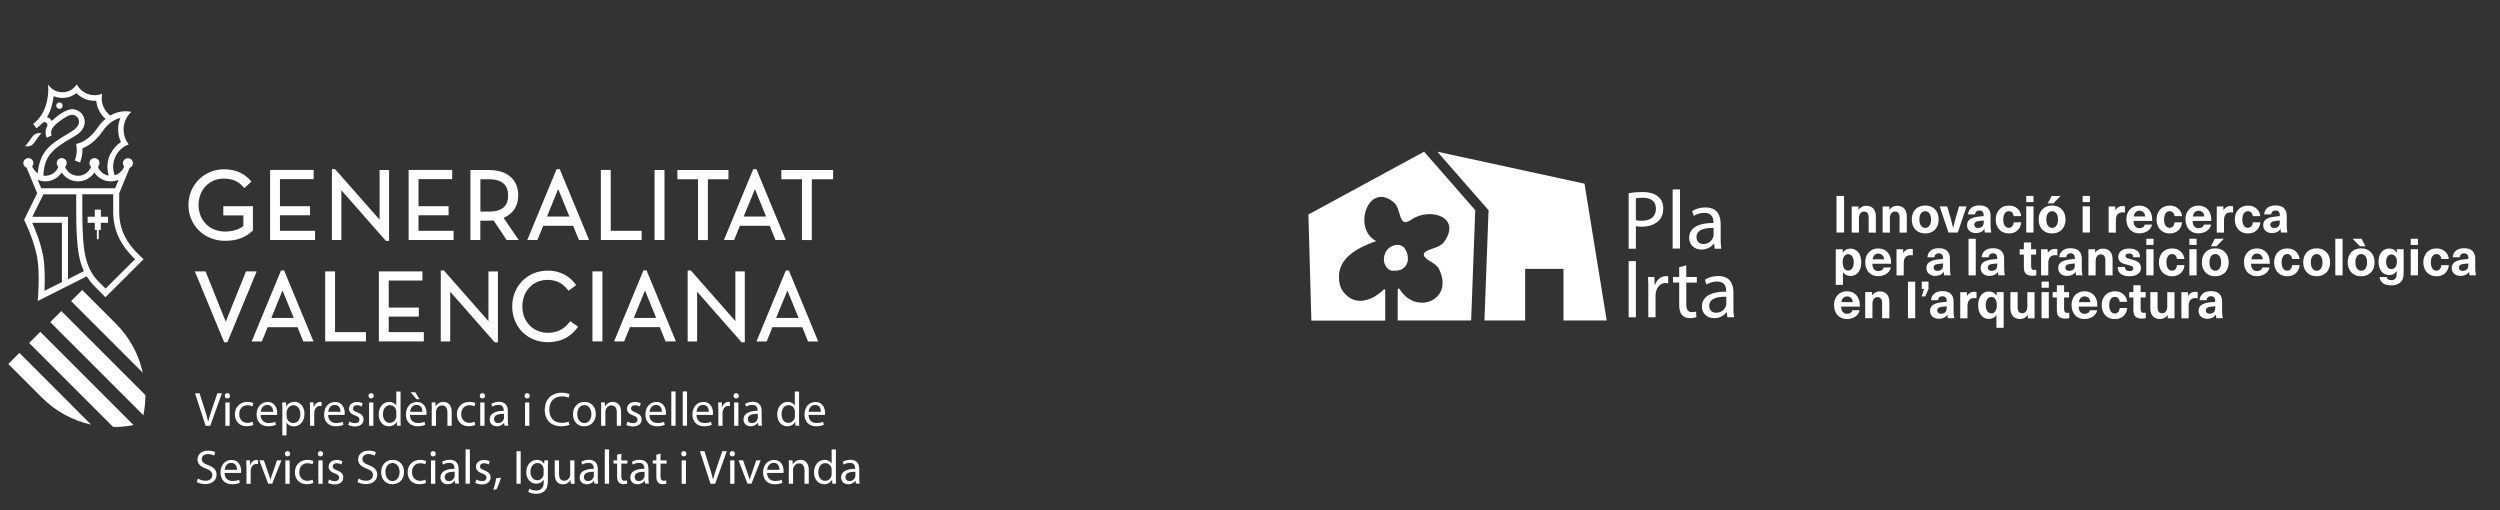 <?xml version="1.0" encoding="UTF-8"?> <svg xmlns="http://www.w3.org/2000/svg" id="Capa_1" viewBox="0 0 304.07 62.06"><rect x="0" y="0" width="304.07" height="62.06" fill="#333333" stroke="none"/><defs><style>.cls-1{fill:#fff;}</style></defs><path class="cls-1" d="M169.34,32.92c.48.02,1.6.09,1.89-1.21,0-.16.06-.72-.22-1.23-.13-.3-.46-.73-1.08-.7-.86.04-1.37.72-1.47,1.06-.41.99.12,1.99.88,2.09M179.44,25.57l-6.23-7.12-14.07,7.64.36,12.9h8.98c0-.75,0-2.56,0-2.7,0-.11,0-1.03,0-1.09-.13-.03-.14-.02-.28.1l-.23.22c-1.25,1.03-3.2,1.79-4.59-.04-.38-.48-.52-1.1-.52-1.7h0c-.13-2.62,2.77-3.83,4.52-4.46-2.94-1.52-.95-7.27,2.1-4.74,1.03.73.52,3.33,2.2,2.12,2.21-1.52,6.11-.33,3.99,2.68-.57.8-1.62.77-2.33,1.27-.17.12-.22.37-.1.54.39.6,1.49.81,1.8,1.58,1.85,3.76-2.9,5.64-4.83,2.34h0c-.15-.02-.17,0-.2.06,0,0-.01.23-.01.24v3.57h8.93l.5-13.41Z"></path><polygon class="cls-1" points="190.16 38.98 190.16 32.7 185.5 32.7 185.5 38.98 180.55 38.98 181.05 25.57 174.82 18.45 192.72 22.34 195.42 38.98 190.16 38.98"></polygon><path class="cls-1" d="M223.37,28.28v-4.45h.92v4.45h-.92Z"></path><path class="cls-1" d="M227.85,25.37c.21.22.31.55.31.97v1.95h-.88v-1.86c0-.23-.05-.41-.15-.53-.1-.12-.23-.17-.41-.17-.19,0-.34.07-.45.22-.12.15-.17.36-.17.64v1.7h-.88v-3.18h.82v.4h.01c.11-.15.24-.26.4-.35.16-.09.34-.13.53-.13.36,0,.65.11.86.33Z"></path><path class="cls-1" d="M231.61,25.37c.21.22.31.55.31.97v1.95h-.88v-1.86c0-.23-.05-.41-.15-.53-.1-.12-.23-.17-.41-.17-.19,0-.34.07-.45.22-.12.15-.17.36-.17.64v1.7h-.88v-3.18h.82v.4h.01c.11-.15.24-.26.4-.35.16-.09.34-.13.53-.13.36,0,.65.11.86.33Z"></path><path class="cls-1" d="M235.02,25.21c.24.14.43.33.57.59.13.25.2.55.2.89s-.07.64-.2.9c-.13.25-.32.45-.57.59s-.53.21-.86.21-.62-.07-.86-.21-.43-.33-.57-.59c-.13-.25-.2-.55-.2-.9s.07-.64.2-.89c.13-.25.32-.45.57-.59s.53-.21.86-.21.62.07.86.21ZM233.64,25.96c-.13.18-.19.43-.19.74s.06.56.19.74c.13.18.3.28.52.28s.39-.09.52-.28c.13-.18.19-.43.19-.74s-.06-.55-.19-.74c-.13-.18-.3-.27-.52-.27s-.39.09-.52.27Z"></path><path class="cls-1" d="M236.99,28.28l-1.07-3.18h.91l.37,1.25c.14.47.25.93.35,1.38h.01c.1-.45.21-.91.35-1.38l.37-1.25h.91l-1.07,3.18h-1.14Z"></path><path class="cls-1" d="M241.77,25.32c.23.21.34.52.34.94v1.15c0,.36.03.65.09.87h-.79c-.03-.12-.04-.26-.04-.43h-.01c-.23.33-.58.5-1.03.5-.33,0-.59-.09-.79-.27-.2-.18-.29-.41-.29-.69s.09-.49.28-.66c.19-.17.51-.29.95-.36.27-.04.53-.07.79-.09v-.11c0-.19-.05-.33-.14-.43-.09-.09-.22-.14-.38-.14s-.29.04-.38.13-.14.2-.15.35h-.85c.02-.32.14-.58.38-.79.23-.2.57-.31,1-.31s.79.11,1.02.32ZM240.64,26.89c-.18.03-.32.08-.39.15s-.12.16-.12.29.04.22.12.29c.08.07.2.11.35.11.1,0,.19-.02.28-.05s.16-.08.22-.13c.07-.07.12-.15.14-.24.03-.09.04-.21.04-.37v-.12c-.25.02-.46.04-.64.07Z"></path><path class="cls-1" d="M245.07,25.17c.22.11.39.26.53.46.13.2.21.42.23.66h-.91c-.02-.19-.08-.34-.18-.44-.11-.11-.24-.16-.41-.16-.21,0-.38.09-.5.27s-.18.43-.18.74.06.56.18.74c.12.18.29.27.5.27.17,0,.3-.06.41-.18.11-.12.17-.28.18-.49h.92c-.03.4-.19.73-.46.98-.27.25-.62.37-1.04.37-.32,0-.6-.07-.84-.21-.24-.14-.43-.34-.56-.59-.13-.25-.2-.55-.2-.89s.07-.63.2-.89c.13-.25.32-.45.56-.59.24-.14.52-.21.84-.21.28,0,.53.05.75.16Z"></path><path class="cls-1" d="M246.45,24.58v-.75h.88v.75h-.88ZM246.45,28.28v-3.18h.88v3.18h-.88Z"></path><path class="cls-1" d="M250.45,25.21c.24.14.43.33.57.59.13.25.2.55.2.89s-.07.64-.2.9c-.13.25-.32.45-.57.59s-.53.21-.86.21-.62-.07-.86-.21-.43-.33-.57-.59c-.13-.25-.2-.55-.2-.9s.07-.64.2-.89c.13-.25.32-.45.57-.59s.53-.21.86-.21.62.07.86.21ZM249.08,25.96c-.13.18-.19.43-.19.74s.06.56.19.74c.13.18.3.28.52.28s.39-.09.52-.28c.13-.18.19-.43.19-.74s-.06-.55-.19-.74c-.13-.18-.3-.27-.52-.27s-.39.09-.52.27ZM249.06,24.74l.48-.91h1.08l-.88.91h-.69Z"></path><path class="cls-1" d="M253.31,24.58v-.75h.88v.75h-.88ZM253.31,28.28v-3.18h.88v3.18h-.88Z"></path><path class="cls-1" d="M258.45,25.09v.76c-.11-.02-.2-.03-.28-.03-.27,0-.47.08-.61.25-.14.16-.21.4-.21.72v1.5h-.88v-3.18h.81v.45h.01c.1-.17.23-.3.37-.38.14-.08.31-.12.5-.12.1,0,.2.01.29.04Z"></path><path class="cls-1" d="M260.65,27.64c.11-.08.18-.19.2-.32h.89c-.04.2-.13.38-.27.54-.14.16-.31.29-.53.38s-.46.14-.73.14c-.33,0-.61-.07-.85-.22-.24-.14-.42-.35-.54-.6-.12-.26-.19-.56-.19-.89,0-.32.06-.6.19-.85.13-.25.31-.45.54-.59.24-.15.52-.22.84-.22.36,0,.67.09.93.28s.44.45.54.77c.07.21.1.48.1.81h-2.28c.01.31.08.53.22.68.13.14.3.21.5.21.17,0,.31-.04.43-.12ZM259.76,25.8c-.12.12-.2.29-.23.53h1.39c-.03-.23-.1-.4-.23-.52-.13-.12-.28-.18-.47-.18s-.34.06-.46.18Z"></path><path class="cls-1" d="M264.63,25.17c.22.11.39.26.53.46.13.2.21.42.23.66h-.91c-.02-.19-.08-.34-.18-.44-.11-.11-.24-.16-.41-.16-.21,0-.38.09-.5.27s-.18.43-.18.74.06.56.18.74c.12.18.29.27.5.27.17,0,.3-.06.41-.18.11-.12.17-.28.18-.49h.92c-.03.4-.19.73-.46.98-.27.25-.62.37-1.04.37-.32,0-.6-.07-.84-.21-.24-.14-.43-.34-.56-.59-.13-.25-.2-.55-.2-.89s.07-.63.2-.89c.13-.25.32-.45.56-.59.24-.14.52-.21.84-.21.28,0,.53.05.75.16Z"></path><path class="cls-1" d="M267.84,27.64c.11-.08.18-.19.2-.32h.89c-.04.2-.13.38-.27.54-.14.16-.31.29-.53.38s-.46.14-.73.14c-.33,0-.61-.07-.85-.22-.24-.14-.42-.35-.54-.6-.12-.26-.19-.56-.19-.89,0-.32.06-.6.19-.85.13-.25.31-.45.54-.59.24-.15.52-.22.84-.22.36,0,.67.09.93.28s.44.45.54.77c.07.21.1.48.1.81h-2.28c.01.31.08.53.22.68.13.14.3.21.5.21.17,0,.31-.04.43-.12ZM266.95,25.8c-.12.12-.2.29-.23.53h1.39c-.03-.23-.1-.4-.23-.52-.13-.12-.28-.18-.47-.18s-.34.06-.46.18Z"></path><path class="cls-1" d="M271.6,25.09v.76c-.11-.02-.2-.03-.28-.03-.27,0-.47.08-.61.25-.14.16-.21.4-.21.72v1.5h-.88v-3.18h.81v.45h.01c.1-.17.23-.3.37-.38.14-.08.31-.12.5-.12.1,0,.2.01.29.04Z"></path><path class="cls-1" d="M274.15,25.17c.22.11.39.26.53.46.13.2.21.42.23.66h-.91c-.02-.19-.08-.34-.18-.44-.11-.11-.24-.16-.41-.16-.21,0-.38.09-.5.27s-.18.43-.18.74.06.56.18.74c.12.18.29.27.5.27.17,0,.3-.06.41-.18.11-.12.17-.28.18-.49h.92c-.03.4-.19.73-.46.98-.27.25-.62.37-1.04.37-.32,0-.6-.07-.84-.21-.24-.14-.43-.34-.56-.59-.13-.25-.2-.55-.2-.89s.07-.63.2-.89c.13-.25.32-.45.56-.59.24-.14.52-.21.84-.21.28,0,.53.05.75.16Z"></path><path class="cls-1" d="M277.79,25.32c.23.21.34.52.34.94v1.15c0,.36.03.65.09.87h-.79c-.03-.12-.04-.26-.04-.43h-.01c-.23.33-.58.5-1.03.5-.33,0-.59-.09-.79-.27-.2-.18-.29-.41-.29-.69s.09-.49.28-.66c.19-.17.51-.29.95-.36.27-.04.53-.07.79-.09v-.11c0-.19-.05-.33-.14-.43-.09-.09-.22-.14-.38-.14s-.29.04-.38.13-.14.2-.15.35h-.85c.02-.32.14-.58.38-.79.23-.2.57-.31,1-.31s.79.11,1.02.32ZM276.65,26.89c-.18.03-.32.08-.39.15s-.12.16-.12.29.04.22.12.29c.08.07.2.11.35.11.1,0,.19-.02.28-.05s.16-.08.22-.13c.07-.07.12-.15.14-.24.03-.09.04-.21.04-.37v-.12c-.25.02-.46.04-.64.07Z"></path><path class="cls-1" d="M225.76,30.44c.2.14.35.33.46.58s.16.55.16.88-.05.63-.16.88c-.11.25-.26.45-.46.58s-.43.21-.69.21c-.18,0-.36-.04-.52-.12-.16-.08-.29-.2-.38-.34h-.01v1.54h-.88v-4.33h.85v.42h.01c.1-.16.22-.28.39-.37.16-.09.34-.13.53-.13.26,0,.49.07.69.21ZM224.3,31.17c-.12.18-.18.42-.18.73s.06.56.18.74c.12.18.28.27.48.27s.38-.09.5-.27c.13-.18.19-.42.19-.73s-.06-.55-.19-.73c-.12-.18-.29-.27-.5-.27s-.36.09-.48.27Z"></path><path class="cls-1" d="M228.89,32.85c.11-.08.18-.19.2-.32h.89c-.04.2-.13.38-.27.54-.14.16-.31.29-.53.38s-.46.14-.73.14c-.33,0-.61-.07-.85-.22-.24-.14-.42-.35-.54-.6-.12-.26-.19-.56-.19-.89,0-.32.06-.6.19-.85.13-.25.31-.45.54-.59.24-.15.52-.22.84-.22.36,0,.67.09.93.28s.44.45.54.77c.07.21.1.48.1.81h-2.28c.01.31.08.53.22.68.13.14.3.21.5.21.17,0,.31-.04.43-.12ZM228,31.01c-.12.12-.2.29-.23.53h1.39c-.03-.23-.1-.4-.23-.52-.13-.12-.28-.18-.47-.18s-.34.06-.46.18Z"></path><path class="cls-1" d="M232.65,30.3v.76c-.11-.02-.2-.03-.28-.03-.27,0-.47.08-.61.25-.14.16-.21.4-.21.72v1.5h-.88v-3.18h.81v.45h.01c.1-.17.23-.3.37-.38.14-.08.31-.12.5-.12.1,0,.2.01.29.04Z"></path><path class="cls-1" d="M236.83,30.53c.23.21.34.52.34.94v1.15c0,.36.03.65.09.87h-.79c-.03-.12-.04-.26-.04-.43h-.01c-.23.33-.58.5-1.03.5-.33,0-.59-.09-.79-.27-.2-.18-.29-.41-.29-.69s.09-.49.28-.66c.19-.17.51-.29.95-.36.27-.04.53-.07.79-.09v-.11c0-.19-.05-.33-.14-.43-.09-.09-.22-.14-.38-.14s-.29.04-.38.13-.14.2-.15.35h-.85c.02-.32.14-.58.38-.79.23-.2.57-.31,1-.31s.79.11,1.02.32ZM235.69,32.11c-.18.03-.32.08-.39.15s-.12.16-.12.29.04.22.12.29c.08.07.2.11.35.11.1,0,.19-.02.28-.05s.16-.08.22-.13c.07-.07.12-.15.14-.24.03-.09.04-.21.04-.37v-.12c-.25.02-.46.04-.64.07Z"></path><path class="cls-1" d="M239.43,33.49v-4.45h.88v4.45h-.88Z"></path><path class="cls-1" d="M243.42,30.53c.23.21.34.52.34.94v1.15c0,.36.03.65.09.87h-.79c-.03-.12-.04-.26-.04-.43h-.01c-.23.33-.58.5-1.03.5-.33,0-.59-.09-.79-.27-.2-.18-.29-.41-.29-.69s.09-.49.28-.66c.19-.17.51-.29.95-.36.27-.04.53-.07.79-.09v-.11c0-.19-.05-.33-.14-.43-.09-.09-.22-.14-.38-.14s-.29.04-.38.13-.14.2-.15.35h-.85c.02-.32.14-.58.38-.79.23-.2.57-.31,1-.31s.79.11,1.02.32ZM242.28,32.11c-.18.03-.32.08-.39.15s-.12.16-.12.29.04.22.12.29c.08.07.2.11.35.11.1,0,.19-.02.28-.05s.16-.08.22-.13c.07-.07.12-.15.14-.24.03-.09.04-.21.04-.37v-.12c-.25.02-.46.04-.64.07Z"></path><path class="cls-1" d="M247.67,32.81v.67c-.13.04-.29.06-.46.06-.37,0-.63-.08-.8-.24-.17-.16-.25-.42-.25-.79v-1.54h-.51v-.65h.51v-.83h.88v.83h.61v.65h-.61v1.38c0,.18.03.3.09.38s.17.11.32.11c.09,0,.16-.01.23-.03Z"></path><path class="cls-1" d="M250.23,30.3v.76c-.11-.02-.2-.03-.28-.03-.27,0-.47.08-.61.25-.14.16-.21.4-.21.72v1.5h-.88v-3.18h.81v.45h.01c.1-.17.23-.3.37-.38.14-.08.31-.12.5-.12.1,0,.2.01.29.04Z"></path><path class="cls-1" d="M252.86,30.53c.23.21.34.52.34.94v1.15c0,.36.03.65.09.87h-.79c-.03-.12-.04-.26-.04-.43h-.01c-.23.33-.58.5-1.03.5-.33,0-.59-.09-.79-.27-.2-.18-.29-.41-.29-.69s.09-.49.28-.66c.19-.17.51-.29.95-.36.27-.04.53-.07.79-.09v-.11c0-.19-.05-.33-.14-.43-.09-.09-.22-.14-.38-.14s-.29.04-.38.13-.14.2-.15.35h-.85c.02-.32.14-.58.38-.79.23-.2.57-.31,1-.31s.79.11,1.02.32ZM251.72,32.11c-.18.03-.32.08-.39.15s-.12.16-.12.29.04.22.12.29c.08.07.2.11.35.11.1,0,.19-.02.28-.05.09-.03.16-.08.22-.13.07-.07.12-.15.14-.24.03-.09.04-.21.04-.37v-.12c-.25.02-.46.04-.64.07Z"></path><path class="cls-1" d="M256.64,30.58c.21.22.31.55.31.97v1.95h-.88v-1.86c0-.23-.05-.41-.15-.53-.1-.12-.23-.17-.41-.17-.19,0-.34.07-.45.22-.12.15-.17.36-.17.64v1.7h-.88v-3.18h.82v.4h.01c.11-.15.24-.26.4-.35.16-.09.34-.13.53-.13.36,0,.65.11.86.33Z"></path><path class="cls-1" d="M259.94,30.49c.23.18.35.45.35.8h-.84c0-.31-.17-.46-.5-.46-.14,0-.24.03-.32.08s-.11.12-.11.22c0,.08.02.13.07.18.04.04.11.08.2.11.09.03.22.07.41.12.27.07.48.14.63.2s.29.16.4.3c.11.14.17.33.17.57,0,.3-.13.54-.38.72-.25.18-.59.27-1.02.27s-.8-.09-1.05-.28c-.25-.19-.38-.47-.38-.85h.89c0,.16.05.28.14.37.1.09.23.13.41.13.15,0,.26-.03.34-.08.08-.05.12-.13.12-.23,0-.09-.02-.16-.08-.21-.05-.05-.12-.09-.21-.12-.09-.03-.24-.07-.45-.13-.25-.07-.45-.13-.58-.18s-.26-.15-.36-.28-.15-.31-.15-.54c0-.19.06-.36.17-.5.11-.15.26-.26.46-.35s.43-.12.69-.12c.42,0,.75.09.98.28Z"></path><path class="cls-1" d="M261.05,29.79v-.75h.88v.75h-.88ZM261.05,33.49v-3.18h.88v3.18h-.88Z"></path><path class="cls-1" d="M264.92,30.38c.22.11.39.26.53.46.13.2.21.42.23.66h-.91c-.02-.19-.08-.34-.18-.44-.11-.11-.24-.16-.41-.16-.21,0-.38.09-.5.27s-.18.43-.18.74.06.56.18.74c.12.18.29.27.5.27.17,0,.3-.06.41-.18.11-.12.17-.28.18-.49h.92c-.03.4-.19.73-.46.98-.27.25-.62.37-1.04.37-.32,0-.6-.07-.84-.21-.24-.14-.43-.34-.56-.59-.13-.25-.2-.55-.2-.89s.07-.63.2-.89c.13-.25.32-.45.56-.59.24-.14.52-.21.84-.21.28,0,.53.05.75.16Z"></path><path class="cls-1" d="M266.29,29.79v-.75h.88v.75h-.88ZM266.29,33.49v-3.18h.88v3.18h-.88Z"></path><path class="cls-1" d="M270.3,30.42c.24.14.43.33.57.59.13.25.2.55.2.89s-.07.64-.2.9c-.13.25-.32.45-.57.59s-.53.21-.86.21-.62-.07-.86-.21-.43-.33-.57-.59c-.13-.25-.2-.55-.2-.9s.07-.64.2-.89c.13-.25.32-.45.57-.59s.53-.21.86-.21.62.07.86.21ZM268.92,31.17c-.13.18-.19.43-.19.74s.06.56.19.74c.13.18.3.28.52.28s.39-.09.52-.28c.13-.18.19-.43.19-.74s-.06-.55-.19-.74c-.13-.18-.3-.27-.52-.27s-.39.09-.52.27ZM268.91,29.95l.48-.91h1.08l-.88.91h-.69Z"></path><path class="cls-1" d="M274.95,32.85c.11-.08.18-.19.2-.32h.89c-.04.2-.13.38-.27.54-.14.16-.31.29-.53.38s-.46.14-.73.14c-.33,0-.61-.07-.85-.22-.24-.14-.42-.35-.54-.6-.12-.26-.19-.56-.19-.89,0-.32.06-.6.19-.85.13-.25.31-.45.54-.59.24-.15.52-.22.84-.22.36,0,.67.09.93.28s.44.45.54.77c.07.21.1.48.1.81h-2.28c.01.31.08.53.22.68.13.14.3.21.5.21.17,0,.31-.04.43-.12ZM274.06,31.01c-.12.12-.2.29-.23.53h1.39c-.03-.23-.1-.4-.23-.52-.13-.12-.28-.18-.47-.18s-.34.06-.46.18Z"></path><path class="cls-1" d="M278.93,30.38c.22.11.39.26.53.46.13.2.21.42.23.66h-.91c-.02-.19-.08-.34-.18-.44-.11-.11-.24-.16-.41-.16-.21,0-.38.09-.5.27s-.18.43-.18.74.06.56.18.74c.12.18.29.27.5.27.17,0,.3-.06.41-.18.11-.12.17-.28.18-.49h.92c-.03.4-.19.73-.46.98-.27.25-.62.37-1.04.37-.32,0-.6-.07-.84-.21-.24-.14-.43-.34-.56-.59-.13-.25-.2-.55-.2-.89s.07-.63.2-.89c.13-.25.32-.45.56-.59.24-.14.52-.21.84-.21.28,0,.53.05.75.16Z"></path><path class="cls-1" d="M282.63,30.42c.24.14.43.33.57.59.13.25.2.55.2.89s-.07.64-.2.9c-.13.25-.32.45-.57.59s-.53.21-.86.21-.62-.07-.86-.21-.43-.33-.57-.59c-.13-.25-.2-.55-.2-.9s.07-.64.2-.89c.13-.25.32-.45.57-.59s.53-.21.86-.21.62.07.86.21ZM281.25,31.17c-.13.18-.19.43-.19.74s.06.56.19.74c.13.18.3.28.52.28s.39-.09.52-.28c.13-.18.19-.43.19-.74s-.06-.55-.19-.74c-.13-.18-.3-.27-.52-.27s-.39.09-.52.27Z"></path><path class="cls-1" d="M284.04,33.49v-4.45h.88v4.45h-.88Z"></path><path class="cls-1" d="M288.04,30.42c.24.14.43.33.57.59.13.25.2.55.2.89s-.07.64-.2.9c-.13.25-.32.45-.57.59s-.53.21-.86.21-.62-.07-.86-.21-.43-.33-.57-.59c-.13-.25-.2-.55-.2-.9s.07-.64.2-.89c.13-.25.32-.45.57-.59s.53-.21.86-.21.62.07.86.21ZM287.72,29.95h-.69l-.88-.91h1.08l.48.91ZM286.67,31.17c-.13.18-.19.43-.19.74s.06.56.19.74c.13.18.3.28.52.28s.39-.09.52-.28c.13-.18.19-.43.19-.74s-.06-.55-.19-.74c-.13-.18-.3-.27-.52-.27s-.39.09-.52.27Z"></path><path class="cls-1" d="M291.12,30.35c.14.08.27.21.39.39h.01v-.43h.83v2.98c0,.47-.13.82-.4,1.06-.27.24-.64.36-1.11.36-.43,0-.77-.09-1.01-.27-.24-.18-.38-.43-.4-.74h.88c0,.12.06.22.16.28s.23.1.39.1c.21,0,.37-.06.48-.19s.16-.34.16-.63v-.28h-.01c-.12.17-.25.29-.39.36-.14.08-.31.11-.5.11-.26,0-.49-.07-.69-.2-.2-.13-.35-.32-.45-.56-.11-.24-.16-.53-.16-.85s.05-.61.16-.85c.11-.24.26-.43.46-.56s.43-.2.69-.2c.2,0,.36.04.51.12ZM290.39,31.19c-.12.16-.17.38-.17.65s.06.49.17.65c.11.16.27.24.47.24s.37-.08.49-.24.18-.38.18-.65-.06-.49-.18-.65-.29-.24-.49-.24-.35.08-.47.24Z"></path><path class="cls-1" d="M293.21,29.79v-.75h.88v.75h-.88ZM293.21,33.49v-3.18h.88v3.18h-.88Z"></path><path class="cls-1" d="M297.08,30.38c.22.11.39.26.53.46.13.2.21.42.23.66h-.91c-.02-.19-.08-.34-.18-.44-.11-.11-.24-.16-.41-.16-.21,0-.38.09-.5.27s-.18.43-.18.74.06.56.18.74c.12.18.29.27.5.27.17,0,.3-.06.41-.18.11-.12.17-.28.18-.49h.92c-.03.4-.19.73-.46.98-.27.25-.62.37-1.04.37-.32,0-.6-.07-.84-.21-.24-.14-.43-.34-.56-.59-.13-.25-.2-.55-.2-.89s.07-.63.2-.89c.13-.25.32-.45.56-.59.24-.14.52-.21.84-.21.28,0,.53.05.75.16Z"></path><path class="cls-1" d="M300.72,30.53c.23.21.34.52.34.94v1.15c0,.36.03.65.09.87h-.79c-.03-.12-.04-.26-.04-.43h-.01c-.23.33-.58.5-1.03.5-.33,0-.59-.09-.79-.27-.2-.18-.29-.41-.29-.69s.09-.49.28-.66c.19-.17.51-.29.95-.36.27-.04.53-.07.79-.09v-.11c0-.19-.05-.33-.14-.43-.09-.09-.22-.14-.38-.14s-.29.04-.38.13-.14.2-.15.35h-.85c.02-.32.14-.58.38-.79.23-.2.57-.31,1-.31s.79.11,1.02.32ZM299.58,32.11c-.18.03-.32.08-.39.15s-.12.16-.12.29.04.22.12.29c.08.07.2.11.35.11.1,0,.19-.02.28-.05s.16-.08.22-.13c.07-.07.12-.15.14-.24.03-.09.04-.21.04-.37v-.12c-.25.02-.46.04-.64.07Z"></path><path class="cls-1" d="M225.09,38.06c.11-.08.18-.19.2-.32h.89c-.04.2-.13.38-.27.54-.14.16-.31.29-.53.38s-.46.14-.73.14c-.33,0-.61-.07-.85-.22-.24-.14-.42-.34-.54-.6-.12-.26-.19-.56-.19-.89,0-.32.06-.6.19-.85.13-.25.31-.45.54-.59.24-.15.52-.22.84-.22.36,0,.67.09.93.28.26.19.44.45.54.77.07.21.1.48.1.81h-2.28c.01.31.08.53.22.67.13.14.3.21.5.21.17,0,.31-.04.43-.12ZM224.2,36.22c-.12.12-.2.29-.23.53h1.39c-.03-.23-.1-.4-.23-.52-.13-.12-.28-.18-.47-.18s-.34.06-.46.18Z"></path><path class="cls-1" d="M229.49,35.79c.21.22.31.55.31.97v1.95h-.88v-1.86c0-.23-.05-.41-.15-.53-.1-.12-.23-.18-.41-.18-.19,0-.34.07-.45.22-.12.15-.17.36-.17.64v1.7h-.88v-3.18h.82v.4h.01c.11-.15.24-.26.4-.35.16-.09.34-.13.53-.13.36,0,.65.11.86.33Z"></path><path class="cls-1" d="M232.06,38.71v-4.45h.88v4.45h-.88Z"></path><path class="cls-1" d="M234.17,36.05h-.44l.29-.91h-.28v-.89h.82v.89l-.39.91Z"></path><path class="cls-1" d="M237.27,35.74c.23.21.34.53.34.94v1.15c0,.36.03.65.09.87h-.79c-.03-.12-.04-.26-.04-.43h-.01c-.23.33-.58.5-1.03.5-.33,0-.59-.09-.79-.27-.2-.18-.29-.41-.29-.69s.09-.49.28-.66c.19-.17.51-.29.95-.36.27-.04.53-.07.79-.09v-.11c0-.19-.05-.33-.14-.42s-.22-.14-.38-.14-.29.04-.38.13c-.09.09-.14.2-.15.35h-.85c.02-.32.14-.58.38-.79.23-.2.57-.31,1-.31s.79.11,1.02.32ZM236.13,37.32c-.18.03-.32.08-.39.15-.08.07-.12.16-.12.29s.04.22.12.29c.08.07.2.11.35.11.1,0,.19-.02.28-.05s.16-.08.22-.13c.07-.07.12-.15.14-.24s.04-.21.04-.37v-.12c-.25.02-.46.04-.64.07Z"></path><path class="cls-1" d="M240.4,35.52v.76c-.11-.02-.2-.03-.28-.03-.27,0-.47.08-.61.25-.14.17-.21.4-.21.72v1.5h-.88v-3.18h.81v.45h.01c.1-.17.23-.3.37-.38s.31-.12.5-.12c.1,0,.2.01.29.04Z"></path><path class="cls-1" d="M242.45,35.58c.16.09.29.21.39.37h.01v-.42h.85v4.34h-.88v-1.54h-.01c-.1.15-.22.26-.38.34-.16.08-.33.12-.52.12-.26,0-.49-.07-.69-.21s-.35-.33-.46-.58c-.11-.25-.16-.55-.16-.88s.05-.63.16-.88c.11-.25.26-.45.46-.58.2-.14.43-.21.69-.21.19,0,.36.04.53.13ZM241.71,36.39c-.12.18-.19.42-.19.73s.06.55.19.73.29.27.5.27.36-.09.48-.27c.12-.18.18-.42.18-.73s-.06-.56-.18-.74c-.12-.18-.28-.27-.48-.27s-.38.09-.5.27Z"></path><path class="cls-1" d="M244.83,38.45c-.21-.22-.31-.54-.31-.97v-1.95h.88v1.87c0,.23.05.41.15.53.1.12.23.17.41.17.19,0,.34-.07.45-.22.12-.15.17-.36.17-.64v-1.7h.88v3.18h-.82v-.4h-.01c-.11.15-.24.26-.4.35-.16.08-.34.13-.53.13-.36,0-.65-.11-.86-.33Z"></path><path class="cls-1" d="M248.31,35v-.75h.88v.75h-.88ZM248.31,38.71v-3.18h.88v3.18h-.88Z"></path><path class="cls-1" d="M251.68,38.02v.67c-.13.04-.29.06-.46.06-.37,0-.63-.08-.8-.24-.17-.16-.25-.42-.25-.79v-1.54h-.51v-.65h.51v-.83h.88v.83h.61v.65h-.61v1.38c0,.17.03.3.09.38s.17.11.32.11c.09,0,.16,0,.23-.03Z"></path><path class="cls-1" d="M253.98,38.06c.11-.08.18-.19.2-.32h.89c-.04.2-.13.38-.27.54-.14.16-.31.29-.53.38s-.46.14-.73.14c-.33,0-.61-.07-.85-.22-.24-.14-.42-.34-.54-.6-.12-.26-.19-.56-.19-.89,0-.32.06-.6.19-.85.13-.25.31-.45.54-.59.24-.15.52-.22.84-.22.36,0,.67.09.93.28.26.19.44.45.54.77.07.21.1.48.1.81h-2.28c.01.31.08.53.22.67.13.14.3.21.5.21.17,0,.31-.04.43-.12ZM253.09,36.22c-.12.12-.2.29-.23.53h1.39c-.03-.23-.1-.4-.23-.52-.13-.12-.28-.18-.47-.18s-.34.06-.46.18Z"></path><path class="cls-1" d="M257.96,35.59c.22.11.39.26.53.46.13.2.21.42.23.66h-.91c-.02-.19-.08-.33-.18-.44-.11-.11-.24-.16-.41-.16-.21,0-.38.09-.5.27-.12.18-.18.43-.18.74s.06.56.18.74.29.27.5.27c.17,0,.3-.06.41-.18.11-.12.17-.28.18-.49h.92c-.03.4-.19.73-.46.98-.27.25-.62.37-1.04.37-.32,0-.6-.07-.84-.21-.24-.14-.43-.34-.56-.59-.13-.25-.2-.55-.2-.89s.07-.63.2-.89c.13-.25.32-.45.56-.59.24-.14.52-.21.84-.21.28,0,.53.05.75.16Z"></path><path class="cls-1" d="M260.99,38.02v.67c-.13.04-.29.06-.46.06-.37,0-.63-.08-.8-.24-.17-.16-.25-.42-.25-.79v-1.54h-.51v-.65h.51v-.83h.88v.83h.61v.65h-.61v1.38c0,.17.03.3.09.38s.17.11.32.11c.09,0,.16,0,.23-.03Z"></path><path class="cls-1" d="M261.85,38.45c-.21-.22-.31-.54-.31-.97v-1.95h.88v1.87c0,.23.05.41.15.53.1.12.23.17.41.17.19,0,.34-.07.45-.22.12-.15.17-.36.17-.64v-1.7h.88v3.18h-.82v-.4h-.01c-.11.15-.24.26-.4.35-.16.08-.34.13-.53.13-.36,0-.65-.11-.86-.33Z"></path><path class="cls-1" d="M267.3,35.52v.76c-.11-.02-.2-.03-.28-.03-.27,0-.47.08-.61.25-.14.17-.21.4-.21.72v1.5h-.88v-3.18h.81v.45h.01c.1-.17.23-.3.37-.38s.31-.12.5-.12c.1,0,.2.01.29.04Z"></path><path class="cls-1" d="M269.93,35.74c.23.21.34.53.34.94v1.15c0,.36.03.65.09.87h-.79c-.03-.12-.04-.26-.04-.43h-.01c-.23.33-.58.5-1.03.5-.33,0-.59-.09-.79-.27-.2-.18-.29-.41-.29-.69s.09-.49.28-.66c.19-.17.51-.29.95-.36.27-.04.53-.07.79-.09v-.11c0-.19-.05-.33-.14-.42s-.22-.14-.38-.14-.29.04-.38.13c-.09.09-.14.2-.15.35h-.85c.02-.32.14-.58.38-.79.23-.2.57-.31,1-.31s.79.11,1.02.32ZM268.8,37.32c-.18.03-.32.08-.39.15-.08.07-.12.16-.12.29s.04.22.12.29c.08.07.2.11.35.11.1,0,.19-.02.28-.05s.16-.08.22-.13c.07-.07.12-.15.14-.24s.04-.21.04-.37v-.12c-.25.02-.46.04-.64.07Z"></path><path class="cls-1" d="M198.09,23.49c.42-.07.98-.13,1.69-.13.87,0,1.51.2,1.92.57.38.32.6.82.6,1.43s-.18,1.1-.53,1.46c-.47.5-1.23.75-2.09.75-.26,0-.51-.01-.71-.06v2.74h-.88v-6.75ZM198.97,26.78c.19.05.44.07.73.07,1.06,0,1.71-.52,1.71-1.46s-.64-1.34-1.61-1.34c-.38,0-.68.03-.83.07v2.65Z"></path><path class="cls-1" d="M203.44,23.04h.89v7.19h-.89v-7.19Z"></path><path class="cls-1" d="M208.55,30.24l-.07-.62h-.03c-.27.39-.8.73-1.5.73-.99,0-1.5-.7-1.5-1.41,0-1.19,1.05-1.83,2.95-1.82v-.1c0-.41-.11-1.13-1.11-1.13-.46,0-.93.14-1.28.37l-.2-.59c.41-.26.99-.44,1.61-.44,1.5,0,1.86,1.02,1.86,2.01v1.83c0,.43.02.84.08,1.18h-.81ZM208.42,27.73c-.97-.02-2.08.15-2.08,1.1,0,.58.38.85.84.85.64,0,1.04-.41,1.19-.82.03-.09.05-.19.05-.28v-.85Z"></path><path class="cls-1" d="M198.97,31.76v6.83h-.88v-6.83h.88Z"></path><path class="cls-1" d="M200.48,35.22c0-.58,0-1.07-.04-1.53h.78l.03.96h.04c.22-.66.76-1.07,1.36-1.07.1,0,.17.01.25.03v.84c-.09-.02-.18-.03-.3-.03-.63,0-1.07.48-1.2,1.14-.02.12-.04.26-.04.42v2.61h-.88v-3.37Z"></path><path class="cls-1" d="M205.1,32.28v1.41h1.28v.68h-1.28v2.64c0,.61.17.95.67.95.23,0,.41-.03.52-.06l.04.67c-.17.07-.45.12-.79.12-.42,0-.75-.13-.96-.38-.25-.26-.34-.7-.34-1.28v-2.67h-.76v-.68h.76v-1.18l.87-.23Z"></path><path class="cls-1" d="M210.1,38.59l-.07-.62h-.03c-.27.38-.8.73-1.5.73-.99,0-1.5-.7-1.5-1.41,0-1.19,1.05-1.83,2.95-1.82v-.1c0-.41-.11-1.13-1.11-1.13-.46,0-.93.14-1.28.36l-.2-.59c.41-.26.99-.44,1.61-.44,1.5,0,1.86,1.02,1.86,2.01v1.83c0,.43.02.84.08,1.18h-.81ZM209.97,36.09c-.97-.02-2.08.15-2.08,1.1,0,.58.38.85.84.85.64,0,1.04-.41,1.19-.82.03-.09.05-.19.05-.28v-.85Z"></path><path class="cls-1" d="M94.4,38.67l1.37-3.34,1.36,3.34h-2.73ZM95.58,32.9l-3.57,8.63h1.24l.7-1.73h3.63l.7,1.73h1.24l-3.57-8.63h-.38ZM84.02,32.9h-.38v8.63h1.15v-6.05l5.42,6.16h.38v-8.63h-1.15v6.04l-5.42-6.16ZM53.99,32.9h-.38v8.63h1.15v-6.05l5.42,6.16h.38v-8.62h-1.15v6.04l-5.42-6.16ZM51.38,33.01h-5.3v8.51h5.47v-1.12h-4.27v-1.89h3.66v-1.1h-3.66v-3.29h4.1v-1.12ZM33,38.67l1.36-3.34,1.37,3.34h-2.73ZM34.18,32.9l-3.57,8.63h1.24l.7-1.73h3.64l.7,1.73h1.24l-3.57-8.63h-.38ZM3.55,41.72l10.22,10.22c.82,0,1.65-.08,2.47-.24l-11.34-11.34-1.35,1.35ZM11.08,51.65l-8.72-8.73-1.35,1.35,4.09,4.09c1.7,1.7,3.79,2.8,5.99,3.29M3.91,16.65c-.74,1.09-.86,1.12-.86,1.12,0,0,.7.21,1.13-.43.74-1.09.87-1.12.87-1.12,0,0-.7-.22-1.14.43M7.62,12.85c0-.22-.18-.39-.39-.39s-.39.17-.39.39.17.39.39.39.39-.17.39-.39M12.27,27.1h.87v-.74h-.87v-.87h-.74v.87h-.87v.74h.87v.87h.25v1.12h.23v-1.12h.25v-.87ZM16.41,31.54l-3.57,3.56-.82-.82c-1.39-1.4-1.77-3.1-1.91-5.24-.07-.99-.1-2.07-.1-3.3v-2.11h3.76v2.11c0,2.22.82,3.99,2.64,5.79M14.43,21.87l-.43,1.03H5.01l-.43-1.03c.29.12.6.19.93.19.84,0,1.57-.43,1.99-1.08.43.65,1.16,1.08,1.99,1.08s1.57-.43,1.99-1.08c.42.65,1.16,1.08,1.99,1.08.33,0,.65-.07.94-.19M13.45,18.67c-.44.87-.49,1.83-.22,2.69-.61-.09-1.1-.51-1.32-1.07.12-.11.19-.27.19-.45,0-.34-.27-.61-.61-.61s-.61.27-.61.61c0,.18.08.34.2.45-.25.63-.86,1.09-1.58,1.09s-1.34-.45-1.58-1.09c.12-.11.2-.27.2-.45,0-.34-.27-.61-.61-.61s-.61.27-.61.61c0,.18.08.34.2.45-.24.63-.86,1.09-1.58,1.09-.08,0-.16,0-.24-.02,0-.3.05-1.04.33-1.76.68-1.73,2.86-2.58,3.87-3.3.28-.2.84-.76.83-1.49-.01-.84-.69-1.53-1.53-1.53-.79,0-1.94.89-2.48,1.43-.15-.24-.32-.37-.58-.46.5-.86.68-1.66.81-2.56.33.14.69.22,1.07.22.63,0,1.22-.21,1.69-.58.57.57,1.35.93,2.22.93.07,0,.13,0,.2,0,.08.88.5,1.65,1.13,2.2-.38.31-.68.65-.98,1.09-.65.95-1.33,1.43-1.79,1.67-.41.21-.72.27-.81.28.05.24.08.48.08.73,0,.45-.09.89-.24,1.29l.64.25c.18-.48.29-.99.29-1.54,0-.06,0-.12,0-.19.63-.25,1.58-.81,2.45-2.08.72-1.05,1.52-1.47,2.17-1.62-.15.35-.24.72-.27,1.12-.05.65.07,1.27.33,1.82-.51.34-.94.8-1.23,1.39M5.28,23.64h3.99v2.11c0,.63,0,1.94.1,3.34.09,1.38.28,2.69.84,3.88l-1.94.98v-7.58H3.93l1.35-2.73ZM3.92,27.1h3.61v7.21l-2.12,1.06c.05-1.17.07-2.89-.16-4.21-.27-1.53-.93-3.16-1.33-4.06M12.83,36.15l4.63-4.62-.31-.29c-1.86-1.74-2.65-3.39-2.65-5.49v-2.25l1.27-3.08c.23-.09.4-.31.4-.57,0-.34-.27-.61-.61-.61s-.61.27-.61.61c0,.15.06.29.15.39-.18.52-.61.93-1.15,1.08-.28-.74-.26-1.59.12-2.34.34-.68.92-1.18,1.59-1.42-.44-.56-.68-1.27-.62-2.04.06-.76.41-1.43.93-1.91-.33-.08-1.4-.24-2.56.44-.63-.48-1.04-1.24-1.04-2.09,0-.19.02-.38.06-.56-.29.12-.6.18-.93.18-.94,0-1.76-.54-2.16-1.32-.37.58-1.01.96-1.75.96s-1.37-.38-1.74-.95c.15,1.71-.36,3.73-1.82,4.8l.4.53c.24-.18.48-.38.69-.6.09-.09.18-.15.31-.15.18,0,.34.15.34.35,0,.09-.03.15-.07.22-.1.2-.16.43-.16.68s.05.45.15.65l.6-.28c-.28-.6.2-1.16.95-1.72.54-.4,1.11-.78,1.53-.78.47,0,.84.38.84.84,0,.52-.52.94-.92,1.19-1.49.94-3,1.63-3.69,3.28-.29.69-.38,1.41-.41,1.81-.38-.26-.6-.64-.68-.86.09-.11.15-.24.15-.39,0-.34-.27-.61-.61-.61s-.61.27-.61.61c0,.26.17.48.4.57l1.28,3.09-1.59,3.23s1.2,2.41,1.59,4.56c.37,2.08.07,5.32.07,5.32l5.96-3c.26.42.57.82.94,1.2,1,1,1.34,1.34,1.34,1.34M14.09,39.36l-4.09-4.09-1.35,1.35,8.72,8.72c-.49-2.2-1.58-4.29-3.29-5.99M17.44,50.51c.16-.82.24-1.64.24-2.46l-10.22-10.22-1.35,1.35,11.34,11.34ZM27.35,29.29c1.52,0,2.5-.42,3.41-1.25v-2.96h-3.6v1.12h2.44v1.29c-.58.45-1.31.67-2.25.67-1.85,0-3.2-1.36-3.2-3.22s1.31-3.22,3.06-3.22c1.48,0,2.06.66,2.51,1.16l.86-.8c-.76-.89-1.76-1.49-3.34-1.49-2.42,0-4.32,1.91-4.32,4.35s1.91,4.35,4.44,4.35M27.65,41.64l3.57-8.63h-1.3l-2.46,6.12-2.46-6.12h-1.3l3.57,8.63h.38ZM32.85,29.19h5.47v-1.12h-4.27v-1.89h3.66v-1.1h-3.66v-3.29h4.1v-1.12h-5.3v8.51ZM40.75,33.01h-1.2v8.51h4.96v-1.12h-3.76v-7.4ZM46.94,29.3h.38v-8.62h-1.15v6.04l-5.42-6.15h-.38v8.62h1.15v-6.05l5.42,6.16ZM49.7,29.19h5.47v-1.12h-4.27v-1.89h3.66v-1.1h-3.66v-3.29h4.1v-1.12h-5.3v8.51ZM59.43,25.74h-1v-3.94h1c1.59,0,2.37.65,2.37,1.98s-.77,1.96-2.37,1.96M63.09,29.19l-1.84-2.69c1.16-.5,1.78-1.44,1.78-2.73,0-1.94-1.33-3.09-3.56-3.09h-2.25v8.51h1.2v-2.35h1.05c.22,0,.4-.01.56-.03l1.59,2.38h1.46ZM66.6,32.92c-2.45,0-4.3,1.87-4.3,4.35s1.85,4.35,4.33,4.35c1.74,0,2.88-.75,3.68-1.88l-.96-.68c-.59.84-1.44,1.42-2.7,1.42-1.81,0-3.12-1.36-3.12-3.22s1.31-3.22,3.06-3.22c1.26,0,2,.57,2.55,1.32l.94-.68c-.72-1.02-1.84-1.77-3.48-1.77M69.26,26.34h-2.73l1.36-3.34,1.37,3.34ZM70.41,29.19h1.24l-3.57-8.62h-.38l-3.57,8.62h1.24l.7-1.73h3.64l.7,1.73ZM73.27,33.01h-1.21v8.51h1.21v-8.51ZM73.08,29.19h4.96v-1.12h-3.76v-7.4h-1.2v8.51ZM79.61,29.19h1.21v-8.51h-1.21v8.51ZM79.82,38.67h-2.73l1.36-3.34,1.36,3.34ZM80.97,41.52h1.24l-3.57-8.63h-.38l-3.57,8.63h1.23l.7-1.73h3.63l.7,1.73ZM86.1,21.8h2.5v-1.12h-6.21v1.12h2.51v7.4h1.2v-7.4ZM93.18,26.34h-2.73l1.37-3.34,1.36,3.34ZM95.57,29.19l-3.57-8.62h-.38l-3.57,8.62h1.24l.7-1.73h3.63l.7,1.73h1.24ZM101.33,21.8v-1.12h-6.3v1.12h2.51v7.4h1.2v-7.4h2.59Z"></path><path class="cls-1" d="M25.01,51.79l-1.29-3.96h.55l.62,1.95c.17.53.32,1.02.42,1.48h.01c.11-.46.28-.96.45-1.47l.67-1.96h.55l-1.42,3.96h-.56Z"></path><path class="cls-1" d="M27.98,48.14c0,.18-.12.32-.33.32-.18,0-.31-.14-.31-.32s.13-.32.32-.32.32.14.32.32ZM27.41,51.79v-2.84h.52v2.84h-.52Z"></path><path class="cls-1" d="M30.81,51.68c-.13.07-.43.16-.82.16-.86,0-1.42-.58-1.42-1.45s.6-1.51,1.53-1.51c.31,0,.58.08.72.15l-.12.4c-.12-.07-.32-.14-.6-.14-.65,0-1,.48-1,1.08,0,.66.42,1.06.99,1.06.29,0,.49-.08.63-.14l.09.39Z"></path><path class="cls-1" d="M31.7,50.46c.01.7.46.99.98.99.37,0,.59-.06.79-.15l.09.37c-.18.08-.49.18-.95.18-.88,0-1.4-.58-1.4-1.43s.51-1.53,1.33-1.53c.93,0,1.18.82,1.18,1.34,0,.11-.01.19-.02.24h-2ZM33.22,50.09c0-.33-.14-.84-.72-.84-.52,0-.75.48-.79.84h1.51Z"></path><path class="cls-1" d="M34.35,49.87c0-.36-.01-.66-.02-.93h.46l.02.49h.01c.21-.35.55-.55,1.01-.55.69,0,1.2.58,1.2,1.45,0,1.02-.62,1.53-1.29,1.53-.38,0-.71-.16-.88-.45h-.01v1.55h-.51v-3.08ZM34.87,50.63c0,.08.01.15.02.21.09.36.41.61.78.61.55,0,.86-.45.86-1.1,0-.57-.3-1.06-.85-1.06-.35,0-.68.25-.78.64-.02.06-.04.14-.04.21v.49Z"></path><path class="cls-1" d="M37.7,49.83c0-.33,0-.62-.02-.89h.45l.02.56h.02c.13-.38.44-.62.79-.62.06,0,.1,0,.15.02v.49c-.05-.01-.11-.02-.18-.02-.36,0-.62.28-.69.66-.01.07-.02.15-.02.24v1.52h-.51v-1.96Z"></path><path class="cls-1" d="M39.91,50.46c.01.7.46.99.98.99.37,0,.59-.06.79-.15l.09.37c-.18.08-.49.18-.95.18-.88,0-1.4-.58-1.4-1.43s.51-1.53,1.33-1.53c.93,0,1.18.82,1.18,1.34,0,.11-.01.19-.02.24h-2ZM41.42,50.09c0-.33-.14-.84-.72-.84-.52,0-.75.48-.79.84h1.51Z"></path><path class="cls-1" d="M42.49,51.26c.15.1.42.21.68.21.38,0,.55-.19.55-.42,0-.25-.15-.38-.53-.52-.51-.18-.75-.46-.75-.81,0-.46.37-.83.98-.83.29,0,.54.08.7.18l-.13.38c-.11-.07-.32-.16-.58-.16-.31,0-.48.18-.48.39,0,.23.17.34.54.48.49.19.75.43.75.86,0,.5-.39.85-1.06.85-.31,0-.6-.08-.8-.19l.13-.39Z"></path><path class="cls-1" d="M45.46,48.14c0,.18-.12.32-.33.32-.18,0-.31-.14-.31-.32s.13-.32.32-.32.32.14.32.32ZM44.89,51.79v-2.84h.52v2.84h-.52Z"></path><path class="cls-1" d="M48.72,47.61v3.44c0,.25,0,.54.02.73h-.46l-.02-.49h-.01c-.16.32-.5.56-.97.56-.69,0-1.22-.58-1.22-1.44,0-.95.58-1.53,1.27-1.53.43,0,.73.21.86.44h.01v-1.7h.52ZM48.2,50.1c0-.06,0-.15-.02-.22-.08-.33-.36-.6-.75-.6-.53,0-.85.47-.85,1.1,0,.58.28,1.05.84,1.05.35,0,.66-.23.76-.62.02-.07.02-.14.02-.22v-.49Z"></path><path class="cls-1" d="M49.86,50.46c.01.7.46.99.98.99.37,0,.59-.06.79-.15l.09.37c-.18.08-.49.18-.95.18-.88,0-1.4-.58-1.4-1.43s.5-1.53,1.33-1.53c.93,0,1.18.82,1.18,1.34,0,.11-.01.19-.02.24h-2ZM51.38,50.09c0-.33-.13-.84-.72-.84-.52,0-.75.48-.79.84h1.51ZM50.51,47.71l.52.84h-.37l-.72-.84h.57Z"></path><path class="cls-1" d="M52.52,49.71c0-.29,0-.53-.02-.77h.46l.03.47h.01c.14-.27.47-.53.94-.53.39,0,1,.24,1,1.21v1.7h-.52v-1.64c0-.46-.17-.84-.66-.84-.34,0-.61.24-.69.53-.02.06-.04.15-.04.24v1.71h-.52v-2.07Z"></path><path class="cls-1" d="M57.81,51.68c-.13.07-.43.16-.82.16-.86,0-1.42-.58-1.42-1.45s.6-1.51,1.53-1.51c.31,0,.58.08.72.15l-.12.4c-.12-.07-.32-.14-.6-.14-.65,0-1,.48-1,1.08,0,.66.42,1.06.99,1.06.29,0,.49-.08.63-.14l.09.39Z"></path><path class="cls-1" d="M58.99,48.14c0,.18-.12.32-.33.32-.18,0-.31-.14-.31-.32s.13-.32.32-.32.32.14.32.32ZM58.41,51.79v-2.84h.52v2.84h-.52Z"></path><path class="cls-1" d="M61.36,51.79l-.04-.36h-.02c-.16.22-.46.42-.87.42-.58,0-.87-.41-.87-.82,0-.69.61-1.06,1.71-1.06v-.06c0-.24-.06-.66-.65-.66-.26,0-.54.08-.74.21l-.12-.34c.24-.15.58-.25.93-.25.87,0,1.08.59,1.08,1.16v1.06c0,.25.01.49.05.68h-.47ZM61.29,50.33c-.56-.01-1.2.09-1.2.64,0,.33.22.49.49.49.37,0,.6-.23.69-.48.02-.05.03-.11.03-.16v-.49Z"></path><path class="cls-1" d="M64.44,48.14c0,.18-.12.32-.33.32-.18,0-.31-.14-.31-.32s.13-.32.32-.32.32.14.32.32ZM63.86,51.79v-2.84h.52v2.84h-.52Z"></path><path class="cls-1" d="M69.27,51.66c-.19.09-.56.19-1.05.19-1.12,0-1.96-.7-1.96-2s.84-2.08,2.07-2.08c.49,0,.81.11.94.18l-.12.42c-.19-.09-.47-.16-.8-.16-.93,0-1.54.59-1.54,1.63,0,.97.56,1.59,1.52,1.59.31,0,.63-.06.83-.16l.11.41Z"></path><path class="cls-1" d="M72.47,50.34c0,1.05-.73,1.51-1.42,1.51-.77,0-1.36-.56-1.36-1.46,0-.95.62-1.51,1.41-1.51s1.37.59,1.37,1.46ZM70.21,50.37c0,.62.36,1.09.86,1.09s.86-.46.86-1.1c0-.48-.24-1.09-.85-1.09s-.87.56-.87,1.1Z"></path><path class="cls-1" d="M73.12,49.71c0-.29,0-.53-.02-.77h.46l.03.47h.01c.14-.27.47-.53.94-.53.39,0,1,.24,1,1.21v1.7h-.52v-1.64c0-.46-.17-.84-.66-.84-.34,0-.6.24-.69.53-.02.06-.04.15-.04.24v1.71h-.52v-2.07Z"></path><path class="cls-1" d="M76.31,51.26c.15.1.42.21.68.21.38,0,.55-.19.55-.42,0-.25-.15-.38-.53-.52-.51-.18-.75-.46-.75-.81,0-.46.37-.83.98-.83.29,0,.54.08.7.18l-.13.38c-.11-.07-.32-.16-.58-.16-.31,0-.48.18-.48.39,0,.23.17.34.54.48.49.19.75.43.75.86,0,.5-.39.85-1.06.85-.31,0-.6-.08-.8-.19l.13-.39Z"></path><path class="cls-1" d="M78.99,50.46c.01.7.46.99.98.99.37,0,.59-.06.79-.15l.09.37c-.18.08-.49.18-.95.18-.87,0-1.4-.58-1.4-1.43s.5-1.53,1.33-1.53c.93,0,1.17.82,1.17,1.34,0,.11-.01.19-.02.24h-2ZM80.51,50.09c0-.33-.13-.84-.72-.84-.52,0-.75.48-.79.84h1.51Z"></path><path class="cls-1" d="M81.65,47.61h.52v4.17h-.52v-4.17Z"></path><path class="cls-1" d="M83.04,47.61h.52v4.17h-.52v-4.17Z"></path><path class="cls-1" d="M84.71,50.46c.01.7.46.99.98.99.37,0,.59-.06.79-.15l.09.37c-.18.08-.49.18-.95.18-.87,0-1.4-.58-1.4-1.43s.5-1.53,1.33-1.53c.93,0,1.17.82,1.17,1.34,0,.11-.01.19-.02.24h-2ZM86.22,50.09c0-.33-.13-.84-.72-.84-.52,0-.75.48-.79.84h1.51Z"></path><path class="cls-1" d="M87.36,49.83c0-.33,0-.62-.02-.89h.45l.02.56h.02c.13-.38.44-.62.79-.62.06,0,.1,0,.15.02v.49c-.05-.01-.11-.02-.18-.02-.36,0-.62.28-.69.66-.01.07-.02.15-.02.24v1.52h-.51v-1.96Z"></path><path class="cls-1" d="M89.86,48.14c0,.18-.12.32-.33.32-.18,0-.31-.14-.31-.32s.14-.32.32-.32.32.14.32.32ZM89.29,51.79v-2.84h.52v2.84h-.52Z"></path><path class="cls-1" d="M92.23,51.79l-.04-.36h-.02c-.16.22-.46.42-.87.42-.58,0-.87-.41-.87-.82,0-.69.61-1.06,1.71-1.06v-.06c0-.24-.06-.66-.65-.66-.26,0-.54.08-.74.21l-.12-.34c.24-.15.58-.25.93-.25.87,0,1.08.59,1.08,1.16v1.06c0,.25.01.49.05.68h-.47ZM92.16,50.33c-.56-.01-1.2.09-1.2.64,0,.33.22.49.49.49.37,0,.61-.23.69-.48.02-.05.03-.11.03-.16v-.49Z"></path><path class="cls-1" d="M97.19,47.61v3.44c0,.25,0,.54.02.73h-.46l-.02-.49h-.01c-.16.32-.51.56-.97.56-.69,0-1.22-.58-1.22-1.44,0-.95.58-1.53,1.27-1.53.43,0,.73.21.86.44h.01v-1.7h.52ZM96.68,50.1c0-.06,0-.15-.02-.22-.08-.33-.36-.6-.75-.6-.53,0-.85.47-.85,1.1,0,.58.28,1.05.84,1.05.35,0,.66-.23.76-.62.02-.07.02-.14.02-.22v-.49Z"></path><path class="cls-1" d="M98.34,50.46c.01.7.46.99.98.99.37,0,.59-.06.79-.15l.09.37c-.18.08-.49.18-.95.18-.87,0-1.4-.58-1.4-1.43s.5-1.53,1.33-1.53c.93,0,1.17.82,1.17,1.34,0,.11-.01.19-.02.24h-2ZM99.85,50.09c0-.33-.13-.84-.72-.84-.52,0-.75.48-.79.84h1.51Z"></path><path class="cls-1" d="M24.07,58.21c.23.14.56.26.92.26.52,0,.83-.28.83-.68,0-.37-.21-.58-.75-.79-.65-.23-1.05-.56-1.05-1.12,0-.62.51-1.07,1.28-1.07.41,0,.7.09.88.19l-.14.42c-.13-.07-.39-.19-.75-.19-.54,0-.75.32-.75.59,0,.37.24.55.79.76.67.26,1.01.58,1.01,1.16,0,.61-.45,1.14-1.39,1.14-.38,0-.8-.11-1.01-.25l.13-.43Z"></path><path class="cls-1" d="M27.31,57.51c.01.7.46.99.98.99.37,0,.59-.06.79-.15l.09.37c-.18.08-.49.18-.95.18-.88,0-1.4-.58-1.4-1.43s.51-1.53,1.33-1.53c.93,0,1.18.82,1.18,1.34,0,.11-.01.19-.02.24h-2ZM28.83,57.14c0-.33-.14-.84-.72-.84-.52,0-.75.48-.79.84h1.51Z"></path><path class="cls-1" d="M29.97,56.88c0-.33,0-.62-.02-.89h.45l.02.56h.02c.13-.38.44-.62.79-.62.06,0,.1,0,.15.02v.49c-.05-.01-.11-.02-.18-.02-.36,0-.62.28-.69.66-.01.07-.02.15-.02.24v1.52h-.51v-1.96Z"></path><path class="cls-1" d="M32.09,55.99l.56,1.6c.09.26.17.49.23.73h.02c.06-.24.15-.47.24-.73l.55-1.6h.54l-1.12,2.84h-.49l-1.08-2.84h.55Z"></path><path class="cls-1" d="M35.29,55.19c0,.18-.12.32-.33.32-.18,0-.31-.14-.31-.32s.13-.32.32-.32.32.14.32.32ZM34.71,58.84v-2.84h.52v2.84h-.52Z"></path><path class="cls-1" d="M38.11,58.73c-.13.07-.43.16-.82.16-.86,0-1.42-.58-1.42-1.45s.6-1.51,1.53-1.51c.31,0,.58.08.72.15l-.12.4c-.12-.07-.32-.14-.6-.14-.65,0-1,.48-1,1.08,0,.66.42,1.06.99,1.06.29,0,.49-.08.63-.14l.09.39Z"></path><path class="cls-1" d="M39.3,55.19c0,.18-.12.32-.33.32-.18,0-.31-.14-.31-.32s.13-.32.32-.32.32.14.32.32ZM38.72,58.84v-2.84h.52v2.84h-.52Z"></path><path class="cls-1" d="M40.02,58.31c.15.1.42.21.68.21.38,0,.55-.19.55-.42,0-.25-.15-.38-.53-.52-.51-.18-.75-.46-.75-.81,0-.46.37-.83.98-.83.29,0,.54.08.7.18l-.13.38c-.11-.07-.32-.16-.58-.16-.31,0-.48.18-.48.39,0,.23.17.34.54.48.49.19.75.43.75.86,0,.5-.39.85-1.06.85-.31,0-.6-.08-.8-.19l.13-.39Z"></path><path class="cls-1" d="M43.61,58.21c.23.14.56.26.92.26.52,0,.83-.28.83-.68,0-.37-.21-.58-.75-.79-.65-.23-1.05-.56-1.05-1.12,0-.62.51-1.07,1.28-1.07.41,0,.7.09.88.19l-.14.42c-.13-.07-.39-.19-.75-.19-.54,0-.75.32-.75.59,0,.37.24.55.79.76.67.26,1.01.58,1.01,1.16,0,.61-.45,1.14-1.39,1.14-.38,0-.8-.11-1.01-.25l.13-.43Z"></path><path class="cls-1" d="M49.14,57.39c0,1.05-.73,1.51-1.42,1.51-.77,0-1.36-.56-1.36-1.46,0-.95.62-1.51,1.41-1.51s1.37.59,1.37,1.46ZM46.88,57.42c0,.62.36,1.09.86,1.09s.86-.46.86-1.1c0-.48-.24-1.09-.85-1.09s-.88.56-.88,1.1Z"></path><path class="cls-1" d="M51.82,58.73c-.13.07-.44.16-.82.16-.86,0-1.42-.58-1.42-1.45s.6-1.51,1.53-1.51c.31,0,.58.08.72.15l-.12.4c-.12-.07-.32-.14-.6-.14-.65,0-1,.48-1,1.08,0,.66.42,1.06.99,1.06.29,0,.49-.08.63-.14l.09.39Z"></path><path class="cls-1" d="M53,55.19c0,.18-.12.32-.33.32-.18,0-.31-.14-.31-.32s.13-.32.32-.32.32.14.32.32ZM52.42,58.84v-2.84h.52v2.84h-.52Z"></path><path class="cls-1" d="M55.37,58.84l-.04-.36h-.02c-.16.22-.46.42-.87.42-.58,0-.87-.41-.87-.82,0-.69.61-1.06,1.71-1.06v-.06c0-.24-.06-.66-.65-.66-.26,0-.54.08-.74.21l-.12-.34c.24-.15.58-.25.93-.25.87,0,1.08.59,1.08,1.16v1.06c0,.25.01.49.05.68h-.47ZM55.29,57.38c-.56-.01-1.2.09-1.2.64,0,.33.22.49.49.49.37,0,.61-.23.69-.48.02-.05.03-.11.03-.16v-.49Z"></path><path class="cls-1" d="M56.63,54.66h.52v4.17h-.52v-4.17Z"></path><path class="cls-1" d="M57.94,58.31c.15.1.42.21.68.21.38,0,.55-.19.55-.42,0-.25-.15-.38-.53-.52-.51-.18-.75-.46-.75-.81,0-.46.37-.83.98-.83.29,0,.54.08.7.18l-.13.38c-.11-.07-.32-.16-.58-.16-.31,0-.48.18-.48.39,0,.23.17.34.54.48.49.19.75.43.75.86,0,.5-.39.85-1.06.85-.31,0-.6-.08-.8-.19l.13-.39Z"></path><path class="cls-1" d="M60,59.56c.13-.35.29-.98.35-1.4l.58-.06c-.14.5-.39,1.15-.56,1.43l-.37.04Z"></path><path class="cls-1" d="M63.33,54.88v3.96h-.51v-3.96h.51Z"></path><path class="cls-1" d="M66.66,55.99c-.01.21-.02.43-.02.78v1.65c0,.65-.13,1.05-.41,1.3-.28.26-.68.34-1.03.34s-.72-.08-.95-.23l.13-.39c.19.12.48.22.83.22.53,0,.92-.28.92-.99v-.32h-.01c-.16.26-.46.48-.9.48-.71,0-1.21-.6-1.21-1.39,0-.96.63-1.51,1.28-1.51.49,0,.76.26.89.49h.01l.02-.43h.45ZM66.12,57.11c0-.09,0-.16-.03-.24-.09-.3-.35-.55-.72-.55-.49,0-.85.42-.85,1.07,0,.56.28,1.02.84,1.02.32,0,.61-.2.72-.53.03-.09.04-.19.04-.28v-.51Z"></path><path class="cls-1" d="M69.87,58.06c0,.29,0,.55.02.78h-.46l-.03-.46h-.01c-.13.23-.43.53-.94.53-.45,0-.98-.25-.98-1.25v-1.66h.52v1.57c0,.54.16.9.63.9.35,0,.59-.24.68-.47.03-.08.05-.17.05-.26v-1.74h.52v2.07Z"></path><path class="cls-1" d="M72.3,58.84l-.04-.36h-.02c-.16.22-.46.42-.87.42-.58,0-.87-.41-.87-.82,0-.69.61-1.06,1.71-1.06v-.06c0-.24-.06-.66-.65-.66-.26,0-.54.08-.74.21l-.12-.34c.24-.15.58-.25.93-.25.87,0,1.08.59,1.08,1.16v1.06c0,.25.01.49.05.68h-.47ZM72.22,57.38c-.56-.01-1.2.09-1.2.64,0,.33.22.49.49.49.37,0,.61-.23.69-.48.02-.05.03-.11.03-.16v-.49Z"></path><path class="cls-1" d="M73.56,54.66h.52v4.17h-.52v-4.17Z"></path><path class="cls-1" d="M75.57,55.18v.82h.74v.39h-.74v1.53c0,.35.1.55.39.55.13,0,.24-.02.3-.04l.02.39c-.1.04-.26.07-.46.07-.24,0-.43-.08-.56-.22-.15-.15-.2-.41-.2-.74v-1.55h-.44v-.39h.44v-.68l.5-.14Z"></path><path class="cls-1" d="M78.46,58.84l-.04-.36h-.02c-.16.22-.46.42-.87.42-.58,0-.87-.41-.87-.82,0-.69.61-1.06,1.71-1.06v-.06c0-.24-.06-.66-.65-.66-.26,0-.54.08-.74.21l-.12-.34c.24-.15.58-.25.93-.25.87,0,1.08.59,1.08,1.16v1.06c0,.25.01.49.05.68h-.47ZM78.39,57.38c-.56-.01-1.2.09-1.2.64,0,.33.22.49.49.49.37,0,.61-.23.69-.48.02-.05.03-.11.03-.16v-.49Z"></path><path class="cls-1" d="M80.34,55.18v.82h.74v.39h-.74v1.53c0,.35.1.55.39.55.13,0,.24-.02.3-.04l.02.39c-.1.04-.26.07-.46.07-.24,0-.43-.08-.56-.22-.15-.15-.2-.41-.2-.74v-1.55h-.44v-.39h.44v-.68l.5-.14Z"></path><path class="cls-1" d="M83.49,55.19c0,.18-.12.32-.33.32-.18,0-.31-.14-.31-.32s.13-.32.32-.32.32.14.32.32ZM82.91,58.84v-2.84h.52v2.84h-.52Z"></path><path class="cls-1" d="M86.42,58.84l-1.29-3.96h.55l.62,1.95c.17.53.32,1.02.42,1.48h.01c.11-.46.28-.96.45-1.47l.67-1.96h.55l-1.42,3.96h-.56Z"></path><path class="cls-1" d="M89.39,55.19c0,.18-.12.32-.33.32-.18,0-.31-.14-.31-.32s.14-.32.32-.32.32.14.32.32ZM88.81,58.84v-2.84h.52v2.84h-.52Z"></path><path class="cls-1" d="M90.38,55.99l.56,1.6c.09.26.17.49.23.73h.02c.06-.24.15-.47.24-.73l.55-1.6h.54l-1.12,2.84h-.49l-1.08-2.84h.55Z"></path><path class="cls-1" d="M93.3,57.51c.01.7.46.99.98.99.37,0,.59-.06.79-.15l.09.37c-.18.08-.49.18-.95.18-.87,0-1.4-.58-1.4-1.43s.5-1.53,1.33-1.53c.93,0,1.17.82,1.17,1.34,0,.11-.01.19-.02.24h-2ZM94.81,57.14c0-.33-.13-.84-.72-.84-.52,0-.75.48-.79.84h1.51Z"></path><path class="cls-1" d="M95.95,56.76c0-.29,0-.53-.02-.77h.46l.03.47h.01c.14-.27.47-.53.94-.53.39,0,1,.24,1,1.21v1.7h-.52v-1.64c0-.46-.17-.84-.66-.84-.34,0-.6.24-.69.53-.02.06-.04.15-.04.24v1.71h-.52v-2.07Z"></path><path class="cls-1" d="M101.67,54.66v3.44c0,.25,0,.54.02.73h-.46l-.02-.49h-.01c-.16.32-.5.56-.97.56-.69,0-1.22-.58-1.22-1.44,0-.95.58-1.53,1.27-1.53.44,0,.73.21.86.44h.01v-1.7h.52ZM101.15,57.15c0-.06,0-.15-.02-.22-.08-.33-.36-.6-.75-.6-.53,0-.85.47-.85,1.1,0,.58.28,1.05.84,1.05.35,0,.66-.23.76-.62.02-.07.02-.14.02-.22v-.49Z"></path><path class="cls-1" d="M104.1,58.84l-.04-.36h-.02c-.16.22-.46.42-.87.42-.58,0-.87-.41-.87-.82,0-.69.61-1.06,1.71-1.06v-.06c0-.24-.06-.66-.65-.66-.26,0-.54.08-.74.21l-.12-.34c.24-.15.58-.25.93-.25.87,0,1.08.59,1.08,1.16v1.06c0,.25.01.49.05.68h-.47ZM104.03,57.38c-.56-.01-1.2.09-1.2.64,0,.33.22.49.49.49.37,0,.61-.23.69-.48.02-.05.03-.11.03-.16v-.49Z"></path></svg> 